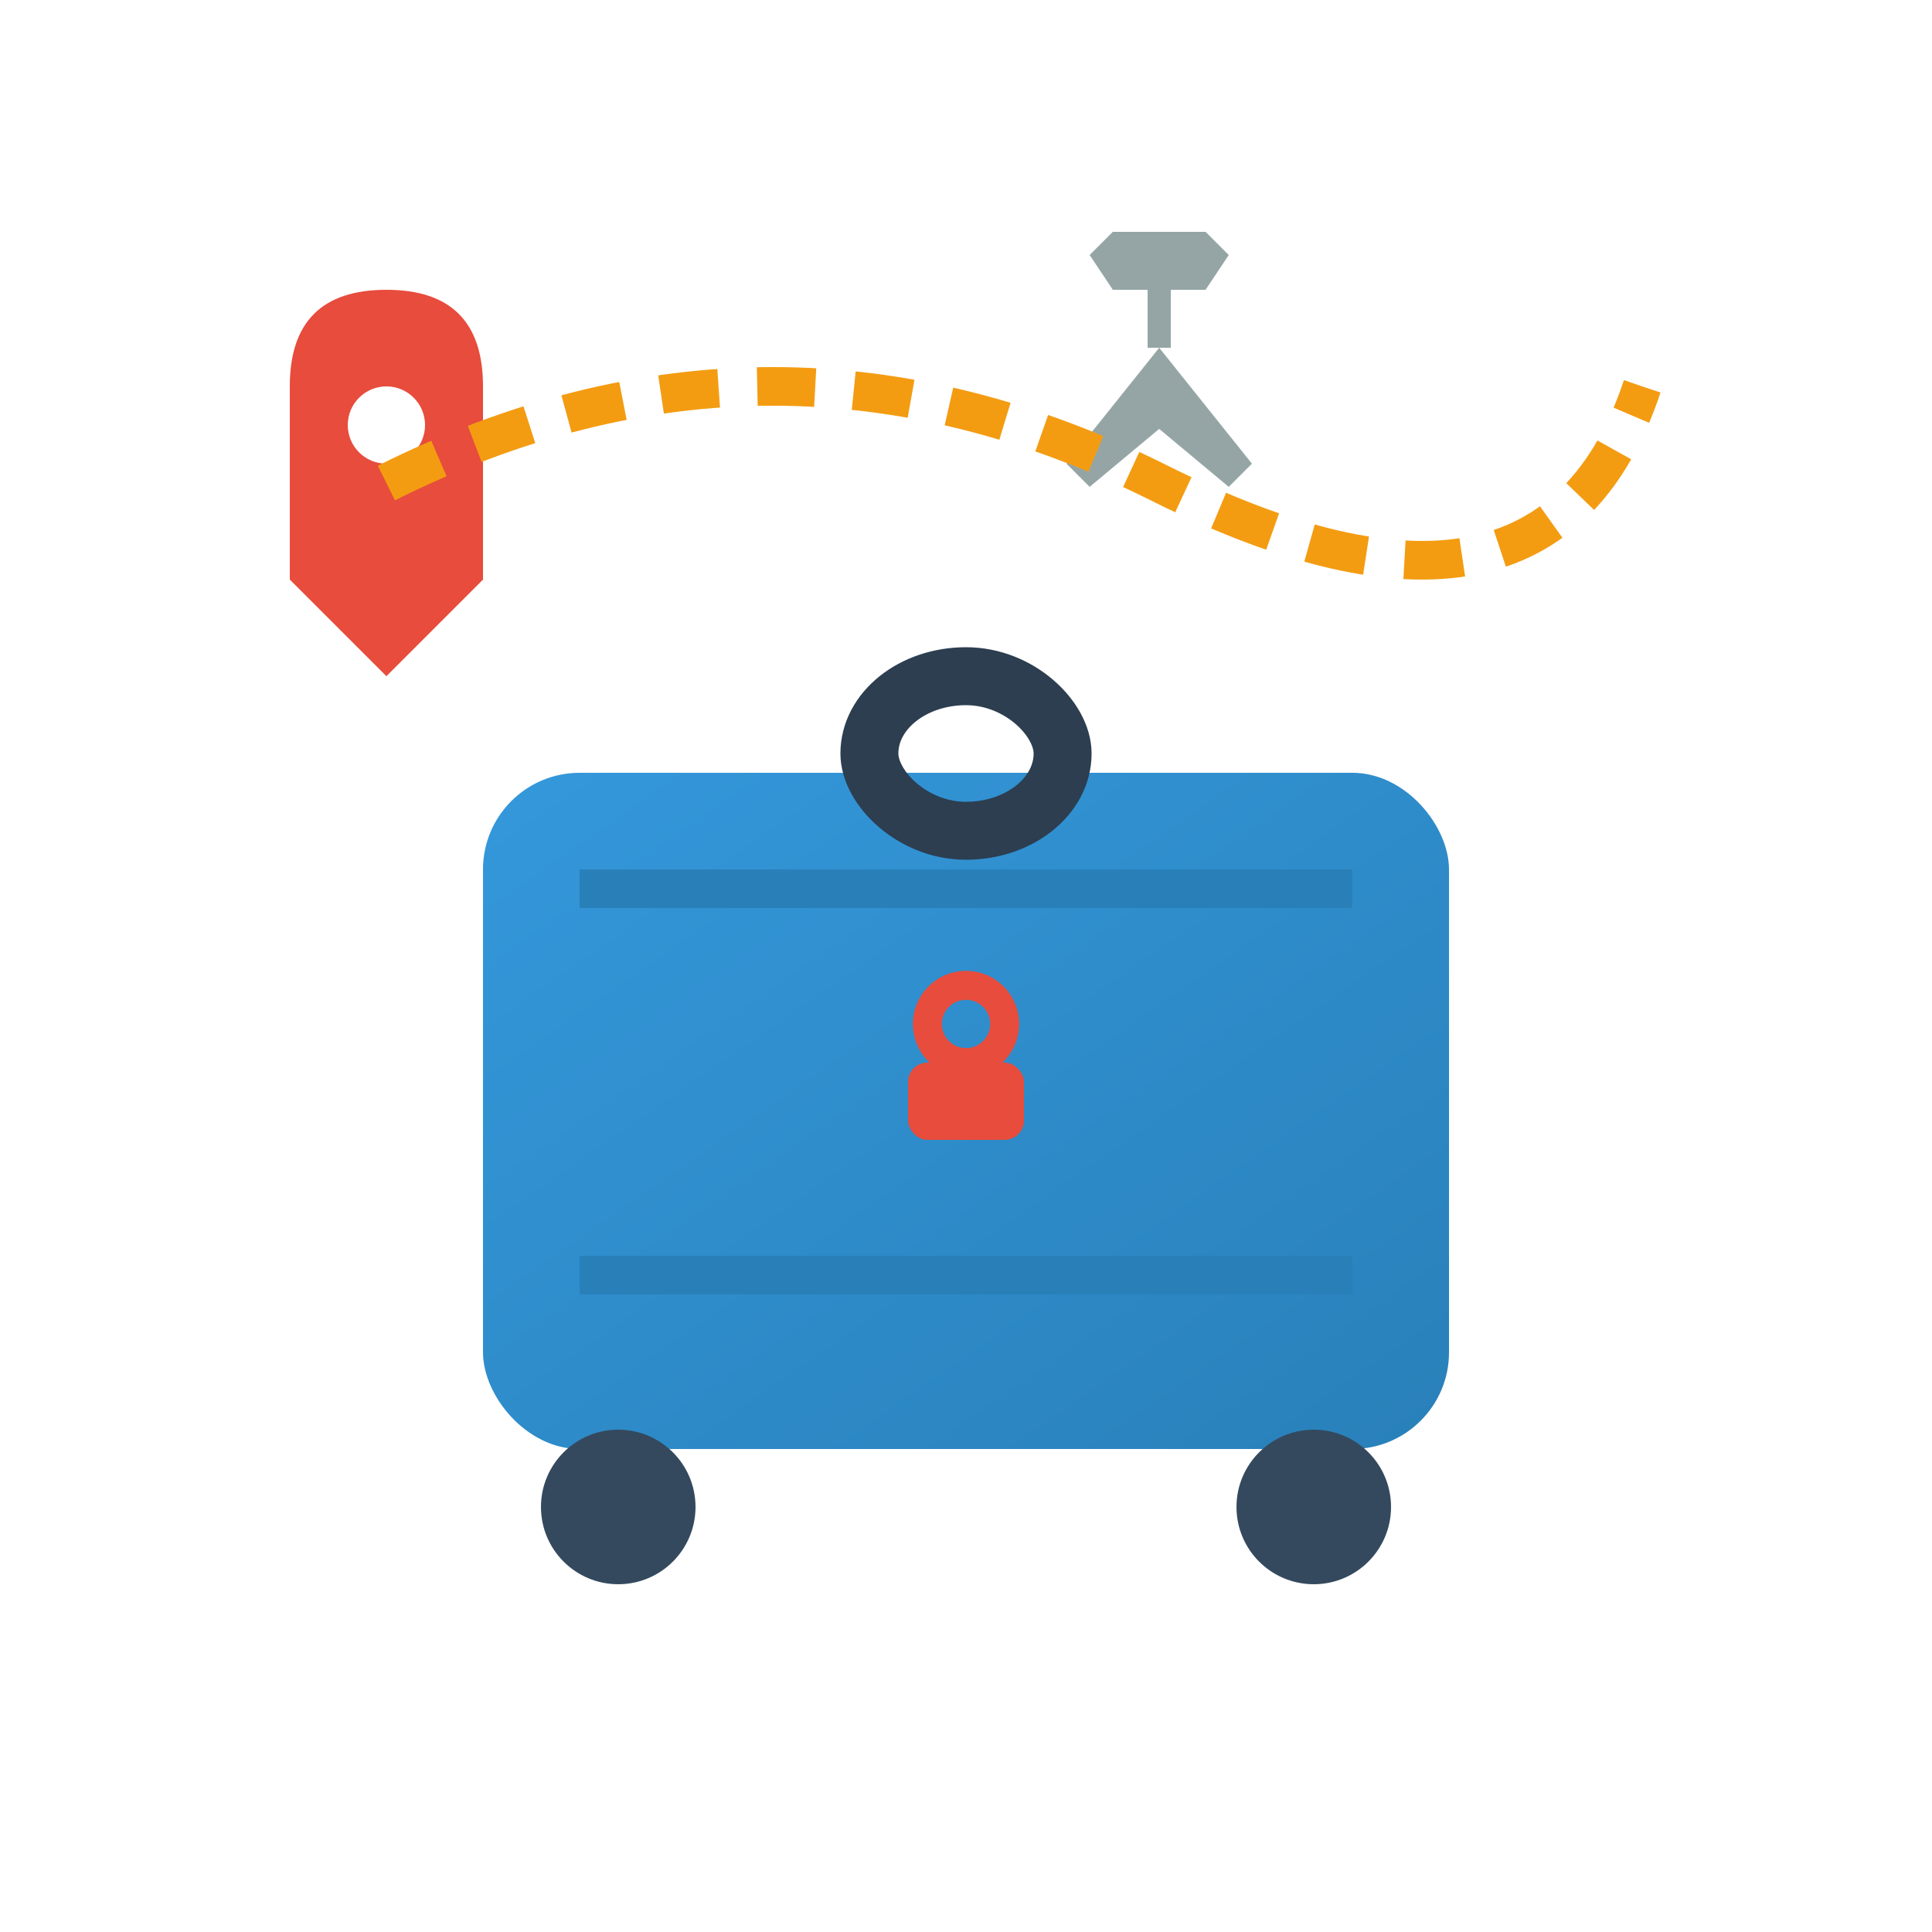<svg xmlns="http://www.w3.org/2000/svg" viewBox="0 0 100 100" width="100" height="100">
  <defs>
    <linearGradient id="travelGradient" x1="0%" y1="0%" x2="100%" y2="100%">
      <stop offset="0%" style="stop-color:#3498db;stop-opacity:1" />
      <stop offset="100%" style="stop-color:#2980b9;stop-opacity:1" />
    </linearGradient>
    <filter id="iconShadow" x="-20%" y="-20%" width="140%" height="140%">
      <dropShadow dx="2" dy="2" stdDeviation="2" flood-opacity="0.3"/>
    </filter>
  </defs>
  
  <!-- Suitcase body -->
  <rect x="25" y="40" width="50" height="35" rx="5" fill="url(#travelGradient)" filter="url(#iconShadow)"/>
  
  <!-- Suitcase handle -->
  <rect x="45" y="35" width="10" height="8" rx="5" fill="none" stroke="#2c3e50" stroke-width="3"/>
  
  <!-- Suitcase details -->
  <rect x="30" y="45" width="40" height="2" fill="#2980b9"/>
  <rect x="30" y="65" width="40" height="2" fill="#2980b9"/>
  
  <!-- Lock -->
  <rect x="47" y="55" width="6" height="4" rx="1" fill="#e74c3c"/>
  <circle cx="50" cy="53" r="2" fill="none" stroke="#e74c3c" stroke-width="1.5"/>
  
  <!-- Wheels -->
  <circle cx="32" cy="78" r="4" fill="#34495e"/>
  <circle cx="68" cy="78" r="4" fill="#34495e"/>
  
  <!-- Plane icon (small) -->
  <g transform="translate(60,15) scale(0.6)">
    <path d="M0 5 L-8 15 L-6 17 L0 12 L6 17 L8 15 Z" fill="#95a5a6"/>
    <rect x="-1" y="-5" width="2" height="10" fill="#95a5a6"/>
    <path d="M-4 0 L4 0 L6 -3 L4 -5 L-4 -5 L-6 -3 Z" fill="#95a5a6"/>
  </g>
  
  <!-- Location pin -->
  <g transform="translate(15,20)">
    <path d="M0 0 L0 10 L5 15 L10 10 L10 0 Q10 -5 5 -5 Q0 -5 0 0" fill="#e74c3c"/>
    <circle cx="5" cy="2" r="2" fill="white"/>
  </g>
  
  <!-- Travel route line -->
  <path d="M20 25 Q40 15 60 25 Q80 35 85 20" fill="none" stroke="#f39c12" stroke-width="2" stroke-dasharray="3,2"/>
</svg>
